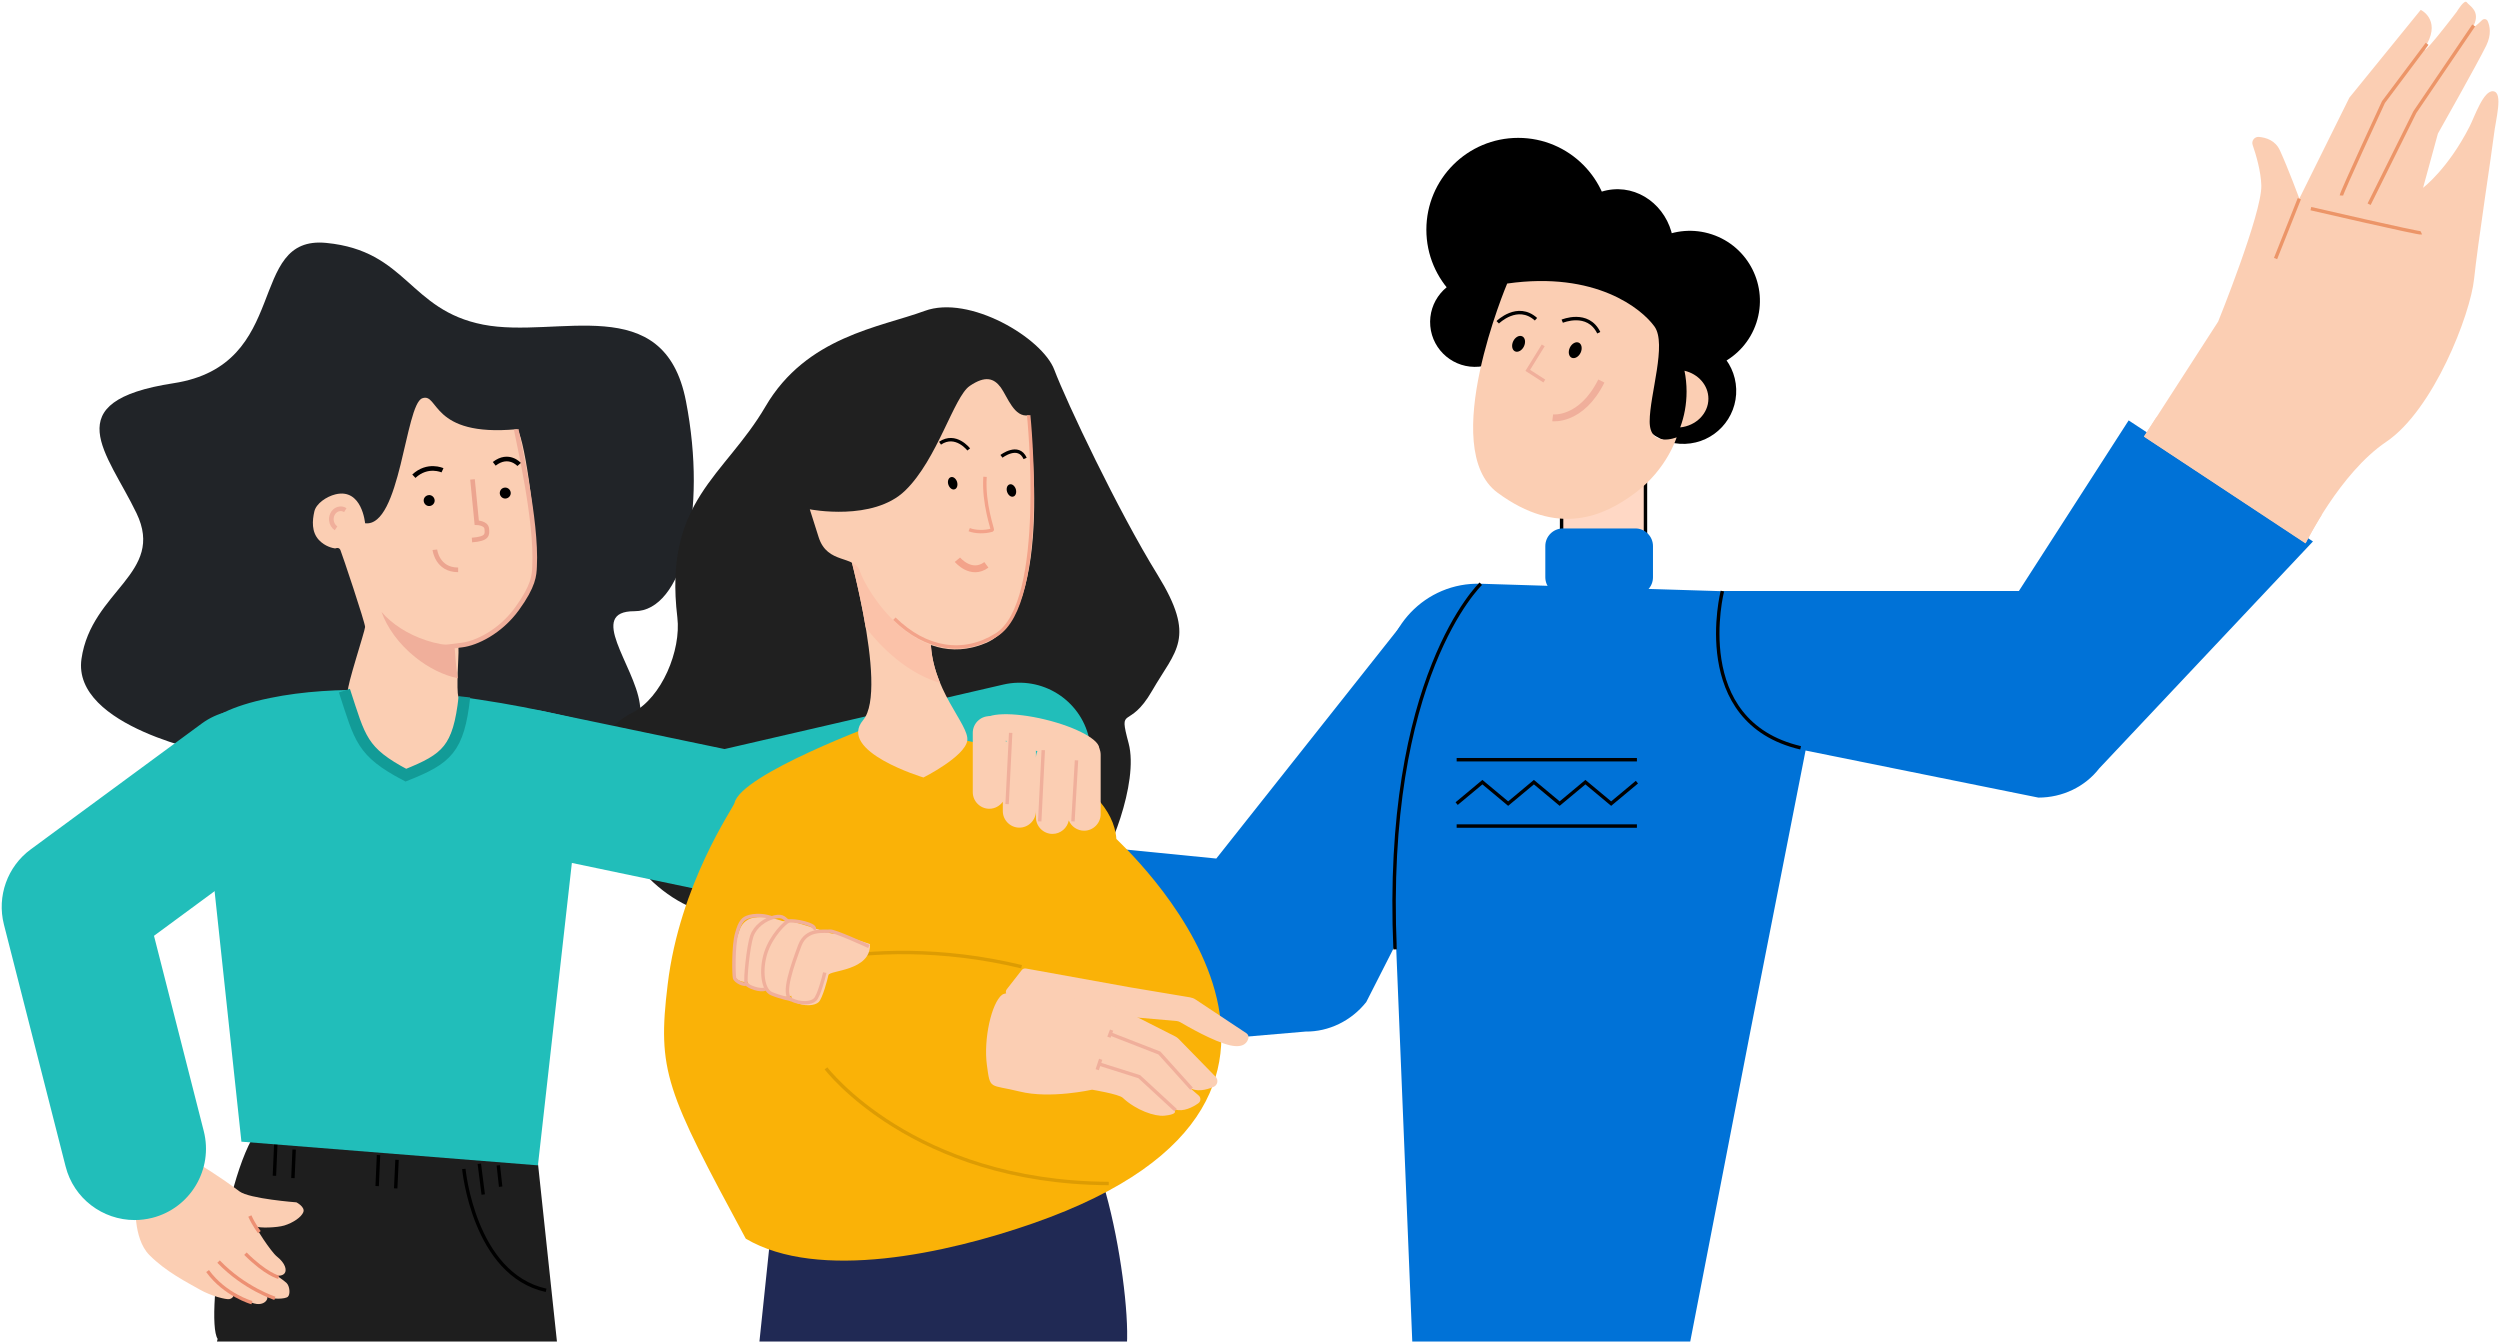 <?xml version="1.0" encoding="UTF-8"?> <svg xmlns="http://www.w3.org/2000/svg" width="1079" height="579" viewBox="0 0 1079 579" fill="none"><path d="M92.127 325.286C92.127 325.286 30.957 313.85 35.165 284.369C39.426 254.878 71.456 247.549 58.916 221.492C46.365 195.381 23.715 173.267 74.92 165.392C126.125 157.517 105.973 101.368 140.874 104.846C175.765 108.271 176.453 133.834 208.547 140.11C240.641 146.385 286.674 124.911 296.051 173.108C305.427 221.305 294.529 263.838 273.865 263.795C253.201 263.751 273.719 287.049 276.095 303.498C278.471 319.948 284.353 373.053 209.365 325.32C134.356 277.482 129.994 329.889 92.127 325.286Z" fill="#212428"></path><path d="M710.185 250.225H673.984V191.055H710.185V250.225Z" fill="#FFD8C5"></path><path d="M710.185 250.225H673.984V191.055H710.185V250.225Z" stroke="black" stroke-width="1.482" stroke-miterlimit="10"></path><path d="M705.804 256.76H674.578C670.344 256.76 666.957 253.319 666.957 249.138V235.695C666.957 231.461 670.397 228.074 674.578 228.074H705.804C710.038 228.074 713.426 231.514 713.426 235.695V249.138C713.426 253.372 710.038 256.76 705.804 256.76Z" fill="#0072D7"></path><path d="M755.66 444.061L783.393 303.016C788.156 278.777 770.055 256.019 745.339 255.225L639.117 251.944C615.248 251.203 596.036 271.367 597.941 295.13L609.796 585.318L726.497 594.527L755.66 444.061Z" fill="#0072D7"></path><path d="M743.382 316.671L879.771 344.244C890.144 344.244 899.883 339.587 906.022 331.648L998.271 233.684L918.724 181.447L871.356 255.066H743.382V316.671Z" fill="#0072D7"></path><path d="M652.771 308.466L589.684 432.469C583.227 440.619 573.489 445.33 563.486 445.224L429.373 456.709L437.841 361.92L524.956 370.547L604.45 270.201L652.771 308.466Z" fill="#0072D7"></path><path d="M292.345 266.499C286.311 216.062 312.721 205.688 330.398 175.415C348.075 145.195 379.884 141.279 399.096 134.187C418.308 127.095 449.851 145.83 455.038 159.591C460.225 173.351 482.612 220.613 499.601 248.081C516.538 275.549 507.381 280.524 497.273 298.095C487.164 315.666 482.559 303.758 487.111 320.8C491.663 337.842 478.219 370.814 471.868 376.954C430.798 416.647 401.901 412.519 377.661 402.675C340.401 387.592 327.805 389.603 321.348 394.472C297.955 399.182 270.804 378.277 261.119 347.686C260.113 344.458 249.634 319.318 272.974 307.569C285.623 301.112 294.038 280.683 292.345 266.499Z" fill="#202020"></path><path d="M313.044 385.634C315.373 385.634 317.701 385.369 319.977 384.84L446.946 355.466C463.512 351.656 473.832 335.09 470.021 318.525C466.211 301.959 449.645 291.639 433.079 295.449L312.726 323.288L234.396 306.934C217.778 303.441 201.424 314.132 197.984 330.803C194.491 347.422 205.182 363.776 221.853 367.216L306.746 384.998C308.81 385.422 310.927 385.634 313.044 385.634Z" fill="#21BEBA"></path><path d="M240.891 583.842L230.711 488.365C230.711 488.365 135.621 478.786 117.923 482.385C100.173 485.931 88.153 569.129 93.933 577.861C80.878 620.54 240.891 583.842 240.891 583.842Z" fill="#1E1E1E"></path><path d="M326.193 594.076L337.187 489.045C337.187 489.045 439.887 478.507 459.001 482.466C478.171 486.367 491.154 577.891 484.911 587.497C478.613 597.104 326.193 594.076 326.193 594.076Z" fill="#202954"></path><path d="M925.339 188.433L957.359 138.789C957.359 138.789 976.253 92.11 975.989 80.096C975.83 73.903 973.66 66.653 972.231 62.525C971.649 60.778 973.025 58.979 974.877 59.084C977.947 59.349 982.022 60.514 984.033 64.959C987.526 72.58 992.396 85.706 992.396 85.706L1013.99 42.149L1044.79 4.254C1044.79 4.254 1053.26 8.277 1047.54 18.862C1041.83 29.394 1060.35 5.048 1060.35 5.048C1060.35 5.048 1063.63 -0.509 1064.69 1.026C1065.8 2.561 1070.67 4.731 1067.66 10.976C1066.76 12.881 1069.56 10.341 1071.31 8.647C1072.05 7.959 1073.27 8.171 1073.69 9.123C1074.59 11.134 1075.44 14.839 1073.05 19.708C1069.3 27.383 1052.2 57.656 1052.2 57.656L1045.8 81.048C1045.8 81.048 1056.49 73.004 1065.86 54.639C1067.97 50.564 1071.89 38.708 1076.18 39.397C1080.46 40.084 1077.13 51.516 1076.34 58.449C1075.54 65.383 1069.4 105.182 1067.81 120.425C1066.23 135.667 1050.3 176.948 1029.87 190.709C1009.81 204.258 995.148 234.425 995.148 234.425L925.339 188.433Z" fill="#FBCEB3"></path><path d="M1010.55 84.382C1010.6 83.059 1028.7 44.053 1028.7 44.053L1047.54 18.914" stroke="#EC9568" stroke-width="1.482"></path><path d="M1022.51 88.141L1042.25 48.395L1067.65 10.977" stroke="#EC9568" stroke-width="1.482"></path><path d="M982.129 111.587L992.396 85.76" stroke="#EC9568" stroke-width="1.482"></path><path d="M1045.06 100.526C1044.26 100.896 997.371 90.047 997.371 90.047" stroke="#EC9568" stroke-width="1.482"></path><path d="M1002.03 222.199C997.633 229.291 995.039 234.53 995.039 234.53L925.336 188.432L930.735 180.07L1002.03 222.199Z" fill="#FBCEB3"></path><path d="M317.012 346.576C319.711 334.192 378.776 312.175 383.275 310.746C387.774 309.317 417.518 319.743 417.518 319.743C417.518 319.743 443.081 324.877 455.942 331.545C468.803 338.214 480.976 349.116 481.822 362.083C481.875 362.559 604.663 472.643 445.833 528.003C408.679 540.969 353.266 553.142 321.881 534.618C287.374 470.632 283.616 462.376 288.168 424.905C293.354 381.507 316.536 348.587 317.012 346.576Z" fill="#FAB207"></path><path d="M364.276 230.033C364.276 230.033 383.911 297.301 372.532 310.797C361.153 324.293 398.571 335.566 398.571 335.566C398.571 335.566 416.354 326.621 417.466 319.688C418.577 312.755 401.377 297.565 401.694 275.125C402.065 252.791 364.276 230.033 364.276 230.033Z" fill="#FBCEB3"></path><path d="M373.646 270.785C370.206 250.251 364.278 230.033 364.278 230.033C364.278 230.033 402.014 252.738 401.696 275.178C401.59 282.535 403.39 289.045 405.771 294.813C394.234 291.32 382.961 282.852 373.646 270.785Z" fill="#FBC2A9"></path><path d="M443.98 179.224C443.98 179.224 456.153 264.539 425.562 277.505C394.971 290.472 373.642 254.324 371.261 246.809C368.879 239.294 357.13 243.845 353.319 231.831C349.508 219.817 349.508 219.817 349.508 219.817C349.508 219.817 376.818 225.216 390.684 211.72C404.604 198.224 411.696 171.232 418.523 166.575C425.298 161.97 429.003 163.24 431.966 167.263C434.877 171.338 437.735 180.388 443.98 179.224Z" fill="#FBCEB3"></path><path d="M425.138 205.793C424.344 217.595 428.631 228.604 428.26 228.762C424.873 229.821 420.745 229.556 418.31 228.604" stroke="#F3A38A" stroke-width="1.482" stroke-miterlimit="10"></path><path d="M432.231 196.954C432.231 196.954 439.534 191.344 442.445 197.853" stroke="black" stroke-width="1.482" stroke-miterlimit="10"></path><path d="M418.1 193.988C418.1 193.988 412.489 186.684 405.715 191.289" stroke="black" stroke-width="1.482" stroke-miterlimit="10"></path><path d="M413.23 241.57C413.23 241.57 419.105 248.662 425.721 243.793" stroke="#F3A38A" stroke-width="2.965" stroke-miterlimit="10"></path><path d="M434.664 212.301C435.14 213.73 436.358 214.683 437.363 214.312C438.422 213.995 438.845 212.566 438.422 211.084C437.945 209.655 436.728 208.702 435.723 209.072C434.664 209.39 434.188 210.872 434.664 212.301Z" fill="black"></path><path d="M409.31 209.18C409.787 210.609 411.004 211.561 412.01 211.191C413.068 210.873 413.492 209.444 413.068 207.963C412.592 206.534 411.375 205.581 410.369 205.951C409.31 206.269 408.834 207.751 409.31 209.18Z" fill="black"></path><path d="M443.978 179.225C443.978 179.225 452.341 260.094 430.059 274.013C415.822 282.905 399.574 280.364 386.025 267.027" stroke="#F3A38A" stroke-width="1.482" stroke-miterlimit="10"></path><path d="M655.259 138.787C633.366 138.787 615.618 121.04 615.618 99.147C615.618 77.254 633.366 59.506 655.259 59.506C677.152 59.506 694.9 77.254 694.9 99.147C694.9 121.04 677.152 138.787 655.259 138.787Z" fill="black"></path><path d="M674.456 109.432C673.181 95.343 682.861 82.953 696.077 81.757C709.293 80.561 721.04 91.013 722.315 105.103C723.59 119.192 713.909 131.583 700.693 132.778C687.477 133.974 675.73 123.522 674.456 109.432Z" fill="black"></path><path d="M719.878 158.542C704.028 153.308 695.423 136.217 700.657 120.368C705.891 104.519 722.983 95.914 738.832 101.148C754.681 106.382 763.286 123.473 758.052 139.322C752.818 155.171 735.727 163.776 719.878 158.542Z" fill="black"></path><path d="M703.648 169.554C703.189 156.936 713.046 146.334 725.664 145.875C738.283 145.416 748.885 155.272 749.344 167.891C749.803 180.509 739.946 191.111 727.328 191.57C714.709 192.03 704.108 182.173 703.648 169.554Z" fill="black"></path><path d="M655.845 137.253C656.798 147.891 648.965 157.312 638.327 158.264C627.689 159.217 618.268 151.384 617.315 140.746C616.363 130.108 624.196 120.688 634.834 119.735C645.472 118.729 654.893 126.615 655.845 137.253Z" fill="black"></path><path d="M727.025 160.014C727.607 162.872 727.925 165.888 727.925 169.011C727.925 174.568 726.919 179.808 725.173 184.465C732 183.777 737.346 178.484 737.346 172.081C737.346 166.259 732.953 161.39 727.025 160.014Z" fill="#FBCEB3"></path><path d="M650.495 122.38C650.495 122.38 620.381 193.511 646.367 212.67C672.354 231.829 692.201 222.937 705.856 212.67C719.51 202.402 723.639 188.748 723.639 188.748C723.639 188.748 711.995 193.511 711.995 181.92C711.995 170.277 719.51 148.419 714.059 140.903C708.608 133.335 688.761 116.928 650.495 122.38Z" fill="#FBCEB3"></path><path d="M646.421 139.103C646.421 139.103 654.942 130.635 662.934 137.779" stroke="black" stroke-width="1.482" stroke-miterlimit="10"></path><path d="M657.745 149.479C656.898 151.279 655.152 152.231 653.881 151.649C652.611 151.067 652.241 149.109 653.088 147.309C653.934 145.51 655.681 144.557 656.951 145.139C658.274 145.722 658.592 147.68 657.745 149.479Z" fill="black"></path><path d="M674.259 138.628C674.259 138.628 685.321 133.97 690.031 143.603" stroke="black" stroke-width="1.482" stroke-miterlimit="10"></path><path d="M682.198 152.231C681.351 154.031 679.605 154.983 678.335 154.401C677.064 153.819 676.694 151.861 677.541 150.061C678.387 148.262 680.134 147.309 681.404 147.891C682.674 148.474 683.045 150.432 682.198 152.231Z" fill="black"></path><path d="M666.055 149.055L659.386 159.851L666.531 164.456" stroke="#F0AF9B" stroke-width="1.482" stroke-miterlimit="10"></path><path d="M670.131 180.331C670.131 180.331 682.463 181.865 691.143 164.453" stroke="#F0AF9B" stroke-width="2.965" stroke-miterlimit="10"></path><path d="M110.351 529.296C109.703 528.955 116.862 540.238 119.555 542.352C123.134 545.181 123.85 548.112 122.895 549.476C121.941 550.873 119.452 550.601 119.452 550.601C119.452 550.601 122.35 552.475 123.713 553.771C125.043 555.1 125.384 558.611 124.259 559.668C123.134 560.724 117.407 560.895 115.43 559.566C115.26 559.463 115.805 560.588 114.578 561.747C113.964 562.327 112.055 563.656 108.374 562.122C105.204 560.827 100.977 558.202 100.977 558.202C100.977 558.202 101.113 560.281 99 560.69C97.568 560.963 91.126 559.395 86.081 556.498C81.036 553.6 71.662 548.964 64.435 541.636C57.209 534.307 58.572 518.763 58.572 518.763L45.994 503.254L77.934 481.574L85.16 501.992C85.16 501.992 93.444 506.765 103.397 514.23C107.658 517.4 127.94 518.934 127.94 518.934C127.94 518.934 131.724 520.877 130.94 523.092C130.156 525.308 126.475 527.762 122.725 528.921C119.452 529.91 111.851 530.114 110.351 529.296Z" fill="#FBCEB3"></path><path d="M108.717 562.225C108.717 562.225 97.059 558.918 89.594 548.59" stroke="#ED9073" stroke-width="1.482" stroke-miterlimit="10"></path><path d="M118.633 560.351C118.633 560.351 105.475 556.124 94.328 544.5" stroke="#ED9073" stroke-width="1.482" stroke-miterlimit="10"></path><path d="M120.238 551.248C120.238 551.248 114.852 550.021 105.922 541.09" stroke="#ED9073" stroke-width="1.482" stroke-miterlimit="10"></path><path d="M111.953 531.786C111.953 531.786 109.703 528.957 107.829 524.832" stroke="#ED9073" stroke-width="1.482" stroke-miterlimit="10"></path><path d="M440.966 418.71C441.389 418.128 442.13 417.863 442.871 418.022L487.699 426.119L513.633 430.459C514.479 430.618 515.273 430.883 515.961 431.359L537.978 445.966C538.666 446.443 538.984 447.236 538.825 448.03C538.402 449.83 536.867 452.423 531.098 451.206C523.847 449.618 512.256 442.844 509.345 441.15C508.869 440.885 508.393 440.727 507.864 440.674L481.348 438.345C481.295 438.345 481.242 438.345 481.189 438.345L435.726 430.036C434.297 429.771 433.609 428.078 434.562 426.913L440.966 418.71Z" fill="#FBCEB3"></path><path d="M480.975 434.006L507.279 447.343C507.808 447.608 508.232 447.925 508.655 448.349L524.639 464.703C526.015 466.079 525.538 468.407 523.686 469.148C520.563 470.418 516.065 471.583 513.154 469.148C511.566 467.825 515.006 470.789 517.335 472.8C518.393 473.7 518.34 475.393 517.176 476.187C514.741 477.934 510.56 479.998 507.226 478.834C503.521 477.51 511.831 480.58 502.569 481.533C498.44 481.956 490.343 479.204 484.574 473.806C482.88 472.218 471.342 470.313 471.342 470.313C471.342 470.313 453.295 474.388 440.116 471.106C426.938 467.825 427.414 470.683 425.932 459.569C424.45 448.455 427.944 432.842 432.495 429.349C437.1 425.856 480.975 434.006 480.975 434.006Z" fill="#FBCEB3"></path><path d="M514.27 469.89L500.403 454.489L479.18 446.232" stroke="#F0AF9B" stroke-width="1.482" stroke-miterlimit="10"></path><path d="M507.387 479.15L491.721 464.701L474.467 459.25" stroke="#F0AF9B" stroke-width="1.482" stroke-miterlimit="10"></path><path d="M479.766 444.59L478.601 447.66" stroke="#F0AF9B" stroke-width="1.482" stroke-miterlimit="10"></path><path d="M475.051 457.186L473.569 461.684" stroke="#F0AF9B" stroke-width="1.482" stroke-miterlimit="10"></path><path d="M440.912 417.23C371.103 400.4 320.559 423.528 320.559 423.528" stroke="#DD9C03" stroke-width="1.482" stroke-miterlimit="10"></path><path d="M356.493 461.102C356.493 461.102 393.911 510.375 478.539 510.798" stroke="#DD9C03" stroke-width="1.482" stroke-miterlimit="10"></path><path d="M200.189 504.506C200.189 504.506 204.476 550.074 235.702 556.902" stroke="black" stroke-width="1.482" stroke-miterlimit="10"></path><path d="M253.656 311.485C253.656 311.485 174.109 289.362 116.473 301.27C81.648 308.415 85.776 320.747 85.776 320.747L104.194 492.753L232.168 502.967L253.656 311.485Z" fill="#21BEBA"></path><path d="M58.1 526.572C60.64 526.572 63.181 526.254 65.721 525.619C82.181 521.438 92.131 504.661 87.95 488.201L66.462 403.892L123.463 361.922C137.171 351.866 140.082 332.549 130.026 318.894C119.97 305.187 100.652 302.276 86.997 312.331L13.272 366.58C3.163 373.989 -1.388 386.85 1.681 398.97L28.303 503.391C31.796 517.31 44.339 526.572 58.1 526.572Z" fill="#21BEBA"></path><path d="M426.992 309.104C430.909 309.104 434.137 312.332 434.137 316.248V320.271C435.461 318.471 437.578 317.254 439.959 317.254C443.876 317.254 447.104 320.482 447.104 324.399V327.151C447.104 323.234 450.333 320.006 454.249 320.006C457.213 320.006 459.806 321.858 460.865 324.452C461.5 321.17 464.411 318.63 467.904 318.63C471.82 318.63 475.049 321.858 475.049 325.775V351.391C475.049 355.307 471.82 358.535 467.904 358.535C464.94 358.535 462.347 356.683 461.288 354.09C460.653 357.371 457.742 359.911 454.249 359.911C450.333 359.911 447.104 356.683 447.104 352.767V350.067C447.104 353.984 443.876 357.212 439.959 357.212C436.043 357.212 432.814 353.984 432.814 350.067V346.045C431.491 347.845 429.374 349.062 426.992 349.062C423.076 349.062 419.848 345.833 419.848 341.917V316.301C419.848 312.332 423.076 309.104 426.992 309.104Z" fill="#FBCEB3"></path><path d="M474.358 323.391C475.258 319.634 464.831 313.865 451.018 310.53C437.204 307.196 425.296 307.567 424.396 311.324C423.496 315.082 433.923 320.851 447.736 324.185C461.497 327.572 473.405 327.202 474.358 323.391Z" fill="#FBCEB3"></path><path d="M463.084 354.511L464.619 328.154" stroke="#F0AF9B" stroke-width="1.482" stroke-miterlimit="10"></path><path d="M448.74 354.513L450.275 323.764" stroke="#F0AF9B" stroke-width="1.482" stroke-miterlimit="10"></path><path d="M434.666 347.048L436.201 316.299" stroke="#F0AF9B" stroke-width="1.482" stroke-miterlimit="10"></path><path d="M215.078 502.967L216.084 512.176" stroke="black" stroke-width="1.482" stroke-miterlimit="10"></path><path d="M206.871 502.279L208.564 515.563" stroke="black" stroke-width="1.482" stroke-miterlimit="10"></path><path d="M171.361 500.584L170.779 512.915" stroke="black" stroke-width="1.482" stroke-miterlimit="10"></path><path d="M163.369 498.521L162.787 511.912" stroke="black" stroke-width="1.482" stroke-miterlimit="10"></path><path d="M126.953 496.139L126.424 508.47" stroke="black" stroke-width="1.482" stroke-miterlimit="10"></path><path d="M119.02 494.074L118.437 507.464" stroke="black" stroke-width="1.482" stroke-miterlimit="10"></path><path d="M706.49 327.891H628.69" stroke="black" stroke-width="1.482" stroke-miterlimit="10"></path><path d="M706.49 356.525H628.69" stroke="black" stroke-width="1.482" stroke-miterlimit="10"></path><path d="M706.49 337.576L695.376 346.838L684.261 337.576L673.147 346.838L662.033 337.576L650.918 346.838L639.804 337.576L628.69 346.838" stroke="black" stroke-width="1.482" stroke-miterlimit="10"></path><path d="M743.382 255.119C743.382 255.119 729.039 311.484 777.148 322.757" stroke="black" stroke-width="1.482" stroke-miterlimit="10"></path><path d="M639.115 251.943C639.115 251.943 596.987 292.008 602.12 409.766" stroke="black" stroke-width="1.482" stroke-miterlimit="10"></path><path d="M375.497 407.489C375.497 407.489 361.365 402.514 359.672 402.938C358.031 403.361 349.669 401.297 346.758 409.183C343.847 417.069 338.872 430.406 343 432.47C347.128 434.534 351.733 434.11 353.374 432.47C355.014 430.829 357.131 422.89 357.555 420.826C358.031 418.709 375.92 419.133 375.497 407.489Z" fill="#FBCEB3"></path><path d="M364.276 404.79C364.276 404.79 350.621 399.974 349.033 400.397C347.445 400.821 339.4 398.81 336.595 406.431C333.79 414.052 328.974 426.913 332.996 428.871C337.019 430.882 341.412 430.459 342.999 428.871C344.587 427.283 346.598 419.662 347.022 417.651C347.445 415.64 364.699 416.01 364.276 404.79Z" fill="#FBCEB3"></path><path d="M355.436 401.987C355.436 401.987 341.781 397.171 340.193 397.595C338.605 398.018 330.561 396.007 327.756 403.628C324.951 411.249 320.134 424.11 324.157 426.068C328.179 428.079 332.572 427.656 334.16 426.068C335.747 424.481 337.759 416.859 338.182 414.848C338.605 412.837 355.859 413.208 355.436 401.987Z" fill="#FBCEB3"></path><path d="M344.64 399.869C344.64 399.869 332.097 395.423 330.615 395.793C329.133 396.164 321.776 394.312 319.183 401.351C316.589 408.337 314.79 421.092 318.495 422.944C322.2 424.796 323.629 423.473 325.111 421.991C326.593 420.509 328.445 413.523 328.815 411.671C329.133 409.819 345.011 410.189 344.64 399.869Z" fill="#FBCEB3"></path><path d="M375.02 408.495C375.02 408.495 359.777 401.456 358.083 401.88C356.443 402.303 348.08 400.239 345.17 408.125C342.259 416.011 337.284 429.348 341.412 431.412C345.593 433.476 350.145 433.052 351.785 431.412C353.426 429.771 355.543 421.832 355.966 419.768" stroke="#F0AF9B" stroke-width="1.482" stroke-miterlimit="10"></path><path d="M351.254 401.298C353.212 399.022 342.204 396.852 340.245 397.593C338.922 398.069 332.942 403.732 330.507 411.248C328.126 418.763 329.184 427.284 332.995 428.872C336.805 430.46 341.463 431.412 341.463 431.412" stroke="#F0AF9B" stroke-width="1.482" stroke-miterlimit="10"></path><path d="M340.193 397.592C338.606 396.798 338.235 394.84 334.213 395.793C330.19 396.745 325.956 399.762 324.474 403.996C322.992 408.23 321.458 422.943 322.093 424.478C322.675 425.96 328.391 427.812 330.19 426.86" stroke="#F0AF9B" stroke-width="1.482" stroke-miterlimit="10"></path><path d="M333.207 396.166C333.207 396.166 329.608 394.684 325.11 395.266C320.611 395.849 319.393 397.648 317.912 403.099C316.43 408.498 316.694 420.564 317.012 422.046C317.329 423.528 321.511 425.645 322.146 424.428" stroke="#F0AF9B" stroke-width="1.482" stroke-miterlimit="10"></path><path d="M157.573 225.84C157.573 225.84 156.253 210.56 144.765 213.362C140.923 214.316 136.443 217.304 135.669 220.758C134.773 224.649 134.389 229.575 137.651 233.07C140.32 235.906 143.597 236.559 144.66 236.714C144.66 236.714 146.265 235.937 146.904 237.361C147.552 238.835 157.642 268.85 157.573 270.618C157.503 272.387 149.468 296.733 150.246 298.079C151.024 299.424 160.813 337.231 178.244 332.859C195.665 328.438 198.9 303.596 197.881 300.749C196.813 297.911 198.069 282.431 197.881 280.402C197.693 278.374 198.628 278.399 199.592 278.315C205.569 277.978 215.826 272.834 223.207 262.726C230.498 252.688 230.651 248.167 230.81 244.472C231.872 224.445 225.591 184.992 222.906 185.257C185.667 188.682 189.489 169.305 182.247 171.9C174.866 174.575 172.862 227.717 157.573 225.84Z" fill="#FBCEB3"></path><path d="M179.422 277.899C186.925 280.363 192.597 279.259 199.501 278.381C205.45 277.636 215.735 272.9 223.116 262.792C230.407 252.754 230.56 248.234 230.719 244.538C231.781 224.511 223.536 189.828 222.815 185.323" stroke="#F0AF9B" stroke-width="2" stroke-miterlimit="10"></path><path d="M203.931 206.911L205.76 225.602C205.76 225.602 209.855 225.683 210.09 228.218C210.325 230.753 210.524 232.572 203.701 233.074" stroke="#ECA590" stroke-width="2" stroke-miterlimit="10"></path><path d="M190.979 202.978C190.979 202.978 184.563 199.994 178.618 205.538" stroke="black" stroke-width="2" stroke-miterlimit="10"></path><path d="M224.059 200.467C224.059 200.467 219.553 195.356 213.314 200.183" stroke="black" stroke-width="2" stroke-miterlimit="10"></path><path d="M215.71 213.035C215.862 214.348 217.03 215.308 218.293 215.165C219.607 215.013 220.567 213.845 220.425 212.583C220.273 211.27 219.105 210.31 217.842 210.453C216.519 210.555 215.608 211.713 215.71 213.035Z" fill="black"></path><path d="M182.875 216.269C183.027 217.582 184.195 218.542 185.458 218.399C186.771 218.247 187.732 217.08 187.589 215.817C187.437 214.504 186.269 213.544 185.006 213.687C183.693 213.839 182.723 214.957 182.875 216.269Z" fill="black"></path><path d="M187.685 237.273C187.685 237.273 188.653 245.963 197.739 245.95" stroke="#ECA590" stroke-width="2" stroke-miterlimit="10"></path><path d="M149.036 220.172C148.333 219.741 147.509 219.488 146.653 219.603C144.425 219.83 142.793 222.057 143.018 224.542C143.159 226.064 143.968 227.3 145.038 228.021" stroke="#F0AF9B" stroke-width="2" stroke-miterlimit="10"></path><path d="M197.595 292.74C196.908 289.209 196.372 281.674 196.159 278.722C192.243 278.503 188.122 277.756 183.983 276.393C175.875 273.738 169.119 269.271 164.654 264.101C167.112 270.901 172.095 277.932 179.193 283.622C185.132 288.403 191.567 291.487 197.595 292.74Z" fill="#F0AF9B"></path><path d="M148.645 298.078C155.485 318.922 155.942 324.424 175.167 334.57C192.968 327.45 197.913 323.322 200.451 300.748" stroke="#129B97" stroke-width="5"></path></svg> 